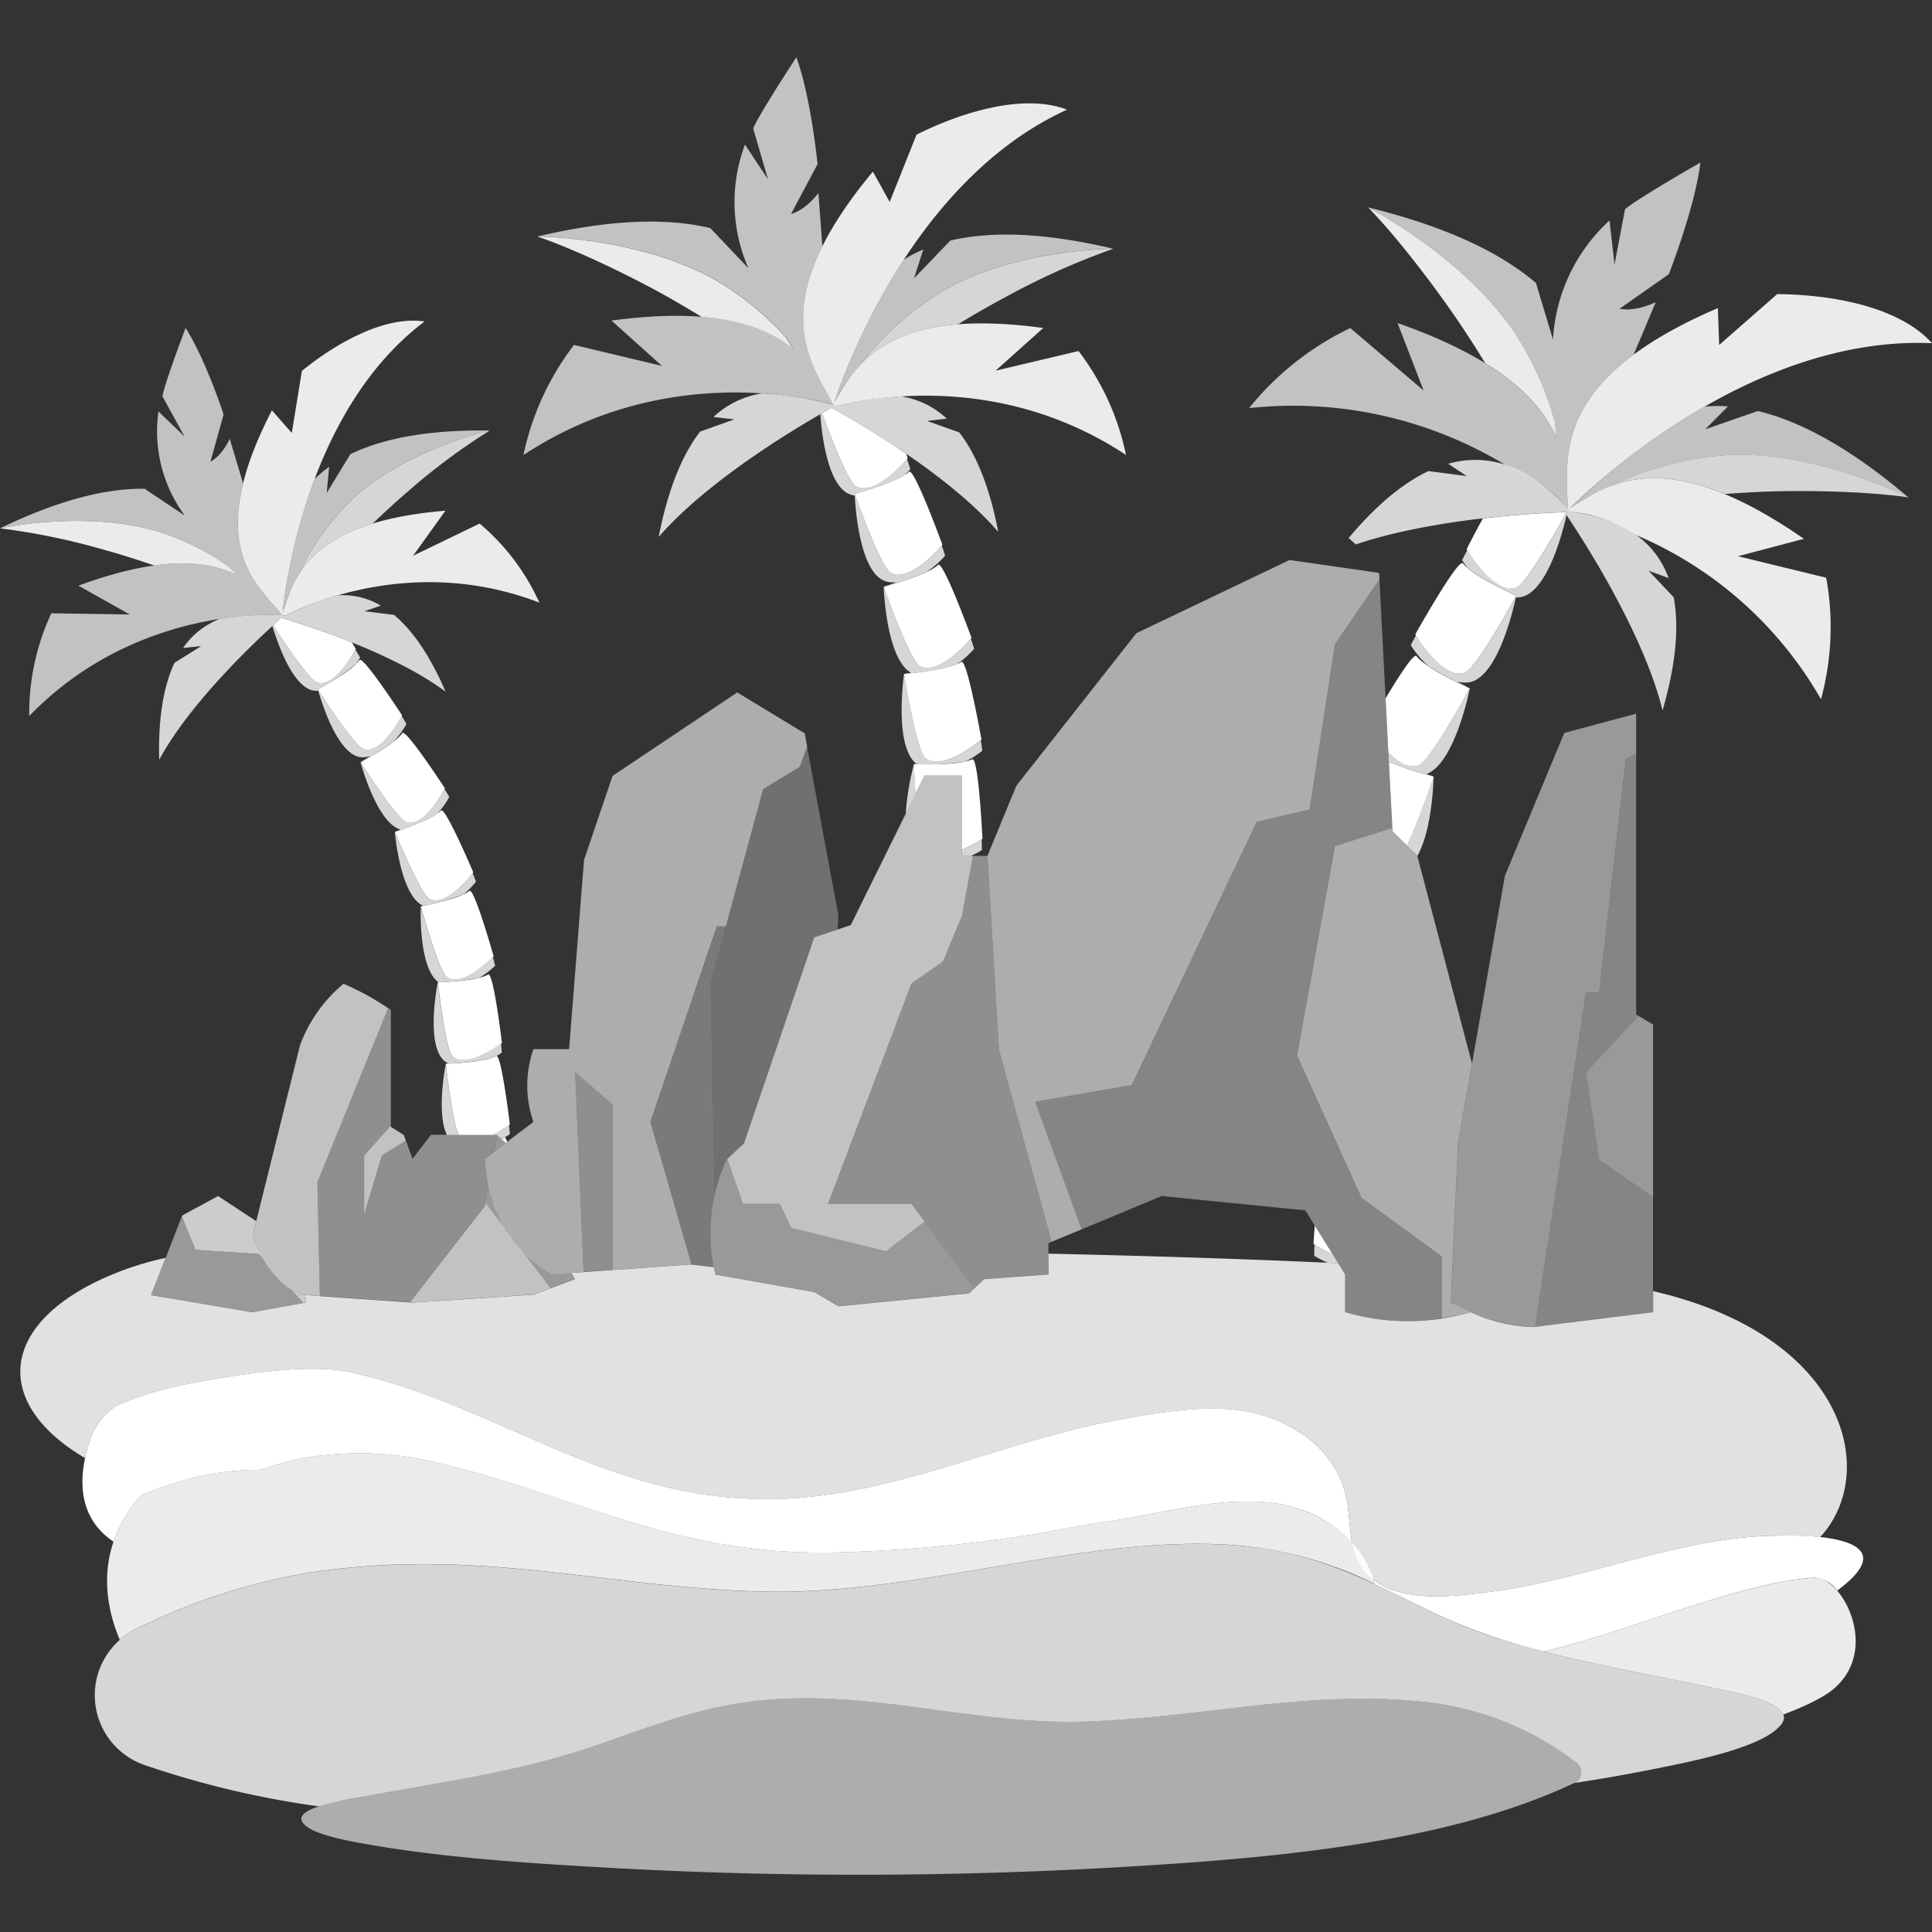 <svg viewBox="0 0 300 300" xmlns="http://www.w3.org/2000/svg"><rect x="0" y="0" width="300" height="300" fill="#333333" stroke="none"/><g fill="#fff"><path d="m 243.42 78.96 c .02 -7.51 -3.17 -19.76 23.33 -31.12 l .2 5.73 9.01 -7.9 c 8.27 .06 18.9 1.88 24.04 7.62 -28.17 -1.24 -52.86 22.28 -56.2 25.6 6.01 -3.81 14.87 -10.11 36.31 4.78 l -10.24 2.7 13.7 3.34 a 42.63 42.63 0 0 1 -.81 18.87 60.08 60.08 0 0 0 -28.73 -25.51 21.65 21.65 0 0 0 -10.15 -3.6 q -.23 -.26 -.46 -.51 z" opacity=".9"/><path d="m 243.27 78.8 a 23.09 23.09 0 0 0 -9.52 -6.61 63.71 63.71 0 0 0 -39.79 -8.82 45.19 45.19 0 0 1 15.71 -12.43 l 11.39 9.7 -4.05 -10.48 c 15.79 5.54 22.07 11.94 24.68 17.79 -.08 -.73 -.16 -1.48 -.23 -2.25 a 48.61 48.61 0 0 0 -6.21 -13.93 c -8.04 -11.94 -22.7 -19.51 -22.83 -19.57 11.43 2.8 20.18 6.7 26.08 11.74 l 2.65 8.79 a 27.07 27.07 0 0 1 8.77 -18.49 l .78 6.84 1.63 -8.57 s .79 -.99 11.71 -7.27 c -.86 7.04 -4.91 17.34 -4.91 17.34 l -7.63 5.35 s 2.08 .62 5.6 -1.01 c -.34 .83 -1.7 4.05 -3.43 8.15 -9.02 6.7 -10.3 13.29 -10.35 18.67 -.02 1.85 .1 3.55 .11 5.07 v .15 z" opacity=".7"/><path d="m 241.69 67.94 c -1.67 -3.75 -4.85 -7.73 -11.07 -11.56 -1.78 -2.9 -3.57 -5.66 -5.22 -8.01 -7.77 -11.05 -12.97 -16.17 -12.97 -16.17 s 14.75 7.57 22.83 19.57 a 48.61 48.61 0 0 1 6.21 13.93 c .07 .76 .14 1.52 .22 2.24 z" opacity=".9"/><path d="m 264.7 63.13 a 23.47 23.47 0 0 1 3.62 -.03 l -3.53 3.56 8.18 -2.84 c 7.11 1.72 14.93 6.24 23.38 13.43 -.13 -.07 -14 -7.08 -27.56 -6.61 a 49.59 49.59 0 0 0 -18.34 4.72 29.84 29.84 0 0 0 -6.1 3.19 c -.18 .11 -.35 .21 -.5 .31 a 106.73 106.73 0 0 1 20.85 -15.73 z" opacity=".7"/><path d="m 250.45 75.35 a 49.58 49.58 0 0 1 18.34 -4.72 c 13.63 -.46 27.57 6.61 27.57 6.61 s -6.79 -1.14 -19.52 -.97 c -2.71 .04 -5.81 .2 -9.01 .44 -7.81 -3.22 -13.26 -2.83 -17.38 -1.36 z" opacity=".8"/><path d="m 129.89 61.88 q -.16 .26 -.3 .48 a 100.22 100.22 0 0 1 10.76 -22.05 22.09 22.09 0 0 1 3.02 -1.57 l -1.44 4.48 5.63 -5.86 c 6.68 -1.59 15.15 -1.14 25.29 1.26 -.14 0 -14.73 .05 -25.88 6.22 a 46.56 46.56 0 0 0 -13.34 11.77 28.02 28.02 0 0 0 -3.74 5.27 z" opacity=".7"/><path d="m 133.63 56.62 a 46.56 46.56 0 0 1 13.34 -11.77 c 11.2 -6.2 25.89 -6.22 25.89 -6.22 a 113.5 113.5 0 0 0 -16.76 7.52 c -2.25 1.19 -4.77 2.65 -7.35 4.21 -7.9 .62 -12.29 3.27 -15.12 6.26 z" opacity=".8"/><path d="m 129.14 63.32 c -3.62 2.01 -18.77 10.71 -26.86 20.06 1.38 -7.1 3.52 -12.59 6.44 -16.37 l 5.32 -1.89 -3.25 -.37 a 14.1 14.1 0 0 1 7.52 -3.66 54.12 54.12 0 0 1 11.36 1.85 2.59 2.59 0 0 1 .22 .15 53.49 53.49 0 0 1 10.04 -1.54 13.3 13.3 0 0 1 7.08 3.46 l -3.06 .35 5.01 1.79 c 2.75 3.56 4.76 8.74 6.05 15.44 -8.18 -9.5 -24.06 -18.29 -25.87 -19.27 z" opacity=".8"/><path d="m 44.05 94.6 c -.06 .17 -.11 .32 -.16 .46 a 86.88 86.88 0 0 1 4.96 -20.68 19.13 19.13 0 0 1 2.26 -1.89 l -.38 4.06 3.67 -6.02 c 5.36 -2.6 12.61 -3.81 21.64 -3.68 -.12 .03 -12.46 2.81 -20.74 10.13 a 40.4 40.4 0 0 0 -9.07 12.46 24.26 24.26 0 0 0 -2.18 5.16 z" opacity=".7"/><path d="m 46.23 89.44 a 40.38 40.38 0 0 1 9.08 -12.46 c 8.32 -7.35 20.74 -10.13 20.74 -10.13 a 98.39 98.39 0 0 0 -12.76 9.51 c -1.68 1.43 -3.54 3.14 -5.43 4.95 -6.58 2.01 -9.8 5.07 -11.63 8.13 z" opacity=".8"/><path d="m 43.69 95.96 c -2.69 2.38 -13.88 12.58 -18.97 22.02 -.17 -6.27 .62 -11.32 2.38 -15.06 l 4.15 -2.6 -2.82 .3 a 12.23 12.23 0 0 1 5.67 -4.51 46.96 46.96 0 0 1 9.96 -.57 1.96 1.96 0 0 1 .21 .09 46.34 46.34 0 0 1 8.21 -3.19 11.54 11.54 0 0 1 6.65 1.6 l -2.53 .87 4.58 .57 c 3 2.5 5.67 6.5 8.02 11.93 -8.71 -6.5 -23.79 -10.96 -25.51 -11.45 z" opacity=".8"/><path d="m 43.77 95.46 c -3.84 -4.74 -12.39 -10.72 -1.55 -31.74 l 3.09 3.5 1.57 -9.63 c 5.22 -4.25 12.85 -8.61 19.05 -7.67 -18.34 13.81 -21.66 41.37 -22.04 45.19 1.8 -5.5 4.1 -14.05 25.28 -15.81 l -5.03 7 10.34 -5 a 34.7 34.7 0 0 1 9.27 12.27 c -19.27 -7.4 -35.94 .23 -39.47 2.05 a 1.96 1.96 0 0 0 -.21 -.09 l -.16 -.01 h -.07 -.08 z" opacity=".9"/><path d="m 43.82 95.53 h .02 l .01 .02 z m -15.14 -15.48 a 22.04 22.04 0 0 1 -4.07 -16.16 l 4.04 3.89 -3.42 -6.23 s -.02 -1.03 3.59 -10.63 c 3.11 4.87 5.9 13.44 5.9 13.44 l -2.04 7.32 s 1.63 -.69 2.99 -3.54 c .22 .7 1.03 3.42 2.07 6.9 -2.19 8.88 .42 13.68 3.17 17.09 .32 .39 .63 .76 .95 1.12 l 1.54 1.76 .37 .44 -.02 .07 c -3.41 -.18 -23.54 -.52 -39.21 15.66 a 36.81 36.81 0 0 1 3.43 -15.95 l 12.18 .19 -7.97 -4.48 c 12.79 -4.7 20.05 -3.94 24.72 -1.61 q -.64 -.63 -1.31 -1.3 a 39.59 39.59 0 0 0 -11.11 -5.53 c -11.24 -3.33 -24.37 -.49 -24.48 -.46 8.63 -4.17 16.15 -6.24 22.46 -6.14 z" opacity=".7"/><path d="m 23.96 87.81 c -2.62 -.9 -5.17 -1.71 -7.43 -2.33 a 104.35 104.35 0 0 0 -16.53 -3.44 s 13.19 -2.88 24.48 .47 a 39.59 39.59 0 0 1 11.12 5.53 q .66 .67 1.31 1.3 c -3.01 -1.5 -7.06 -2.35 -12.95 -1.53 z" opacity=".9"/><g fill-rule="evenodd"><path d="m 254.06 117.03 l -1.6 .78 -4.16 36.32 h -2.04 l -7.88 51.88 -.3 .04 a 27.78 27.78 0 0 1 -12.79 -3.79 l 1.12 -24.75 7.27 -41.51 9.22 -22.19 11.16 -2.99 z" opacity=".5"/><path d="m 256.69 159.1 l -2.27 -1.36 -8.16 8.77 2.04 13.58 8.39 5.8 z" opacity=".5"/><path d="m 254.06 157.53 v -40.5 l -1.59 .78 -4.17 36.32 h -2.04 l -7.88 51.88 18.31 -2.27 v -17.85 l -8.39 -5.8 -2.04 -13.58 8.16 -8.77 z" opacity=".4"/><path d="m 216.19 128.56 l .03 .56 3.86 3.78 8.49 32.25 -2.17 12.36 -1.12 24.75 q 1.5 .82 3.01 1.48 a 33.69 33.69 0 0 1 -4.41 .95 v -9.58 l -12.46 -9.11 -10.01 -22.1 5.88 -32.52 z" opacity=".6"/><path d="m 167.96 190.89 l -4.66 1.93 -8.18 -29.8 -1.79 -30.12 4.5 -10.91 18.63 -23.67 23.77 -11.36 13.92 2 .05 .99 -6.91 10.06 -3.94 25.68 -8.21 1.91 -19.41 40.89 -14.98 2.59 z" opacity=".6"/><path d="m 214.2 89.95 l 1.99 38.61 -8.9 2.82 -5.88 32.52 10.01 22.1 12.46 9.12 v 9.58 a 34.14 34.14 0 0 1 -15.01 -.95 v -5.86 l -6.18 -9.95 -22.31 -2.22 -12.42 5.17 -7.21 -19.81 14.98 -2.59 19.41 -40.9 8.21 -1.91 3.94 -25.68 z" opacity=".4"/><path d="m 143.59 189.69 l -6.01 4.61 -14.72 -3.62 -1.77 -3.74 h -5.73 l -2.42 -6.97 2.6 -2.46 10.89 -31.95 5.67 -1.91 11.47 -23.21 h 5.78 v 12.46 h 1.73 l -1.68 9.26 -2.97 7.15 -4.89 3.4 -12.96 34.23 h 12.96 z" opacity=".7"/></g><path d="m 127.38 64.31 l .27 -.16 c 1 2.73 3.96 10.62 5.25 11.36 2.75 1.56 7.2 -3.38 7.94 -4.23 .33 .95 .52 1.57 .52 1.57 a 12.24 12.24 0 0 1 -.91 .94 c -2.39 1.5 -7.74 2.89 -7.74 2.89 s 4.02 11.39 5.59 12.28 c 2.75 1.56 7.2 -3.38 7.94 -4.24 .33 .95 .52 1.57 .52 1.57 a 14.52 14.52 0 0 1 -2.95 2.56 46.15 46.15 0 0 1 -6.58 2.27 s .81 -.32 1.96 -.67 a 6.53 6.53 0 0 1 -1.29 -.09 c -4.38 -.75 -5.08 -11.55 -5.17 -13.42 -.07 -.01 -.15 -.02 -.22 -.03 -3.95 -.67 -4.91 -9.48 -5.13 -12.6 z m 13.26 62.07 a 40.68 40.68 0 0 1 1.28 -7.73 s .15 -.01 .41 -.02 c -3.6 -2.73 -1.95 -13.97 -1.95 -13.97 s .42 -.09 1.08 -.19 c -3.9 -2.23 -4.24 -13.35 -4.24 -13.35 s 4.01 11.39 5.59 12.28 c 2.75 1.56 7.2 -3.38 7.94 -4.23 .33 .95 .52 1.57 .52 1.57 a 14.47 14.47 0 0 1 -2.7 2.4 c -2.59 1.08 -8.18 1.52 -8.18 1.52 s 1.96 11.92 3.35 13.07 c 2.43 2.02 7.68 -2.07 8.56 -2.78 .16 .99 .23 1.63 .23 1.63 a 14.39 14.39 0 0 1 -2.65 1.68 39.82 39.82 0 0 1 -7.96 .39 s .08 2.09 .26 4.63 z m 8.71 5.57 a 22.77 22.77 0 0 0 3.08 -1.59 c .03 1 .03 1.65 .03 1.65 a 13.1 13.1 0 0 1 -1.71 .89 h -1.4 z" opacity=".8"/><path d="m 127.65 64.16 c .61 -.35 1.11 -.63 1.49 -.84 .97 .53 5.93 3.27 11.59 7.16 .14 .43 .22 .68 .22 .68 s -5.04 6.07 -8.04 4.36 c -1.3 -.75 -4.26 -8.63 -5.26 -11.36 z m 5.06 12.52 s 4.02 11.39 5.59 12.28 c 3.01 1.71 8.04 -4.36 8.04 -4.36 s -4.41 -12.09 -5.2 -11.34 c -1.79 1.69 -8.43 3.42 -8.43 3.42 z m 4.51 14.45 s 4.01 11.39 5.59 12.28 c 3.01 1.71 8.05 -4.36 8.05 -4.36 s -4.41 -12.09 -5.2 -11.33 c -1.79 1.67 -8.43 3.4 -8.43 3.4 z m 3.15 13.53 s 1.96 11.92 3.35 13.07 c 2.66 2.21 8.68 -2.88 8.68 -2.88 s -2.23 -12.67 -3.14 -12.07 c -2.04 1.33 -8.88 1.87 -8.88 1.87 z m 1.79 18.62 c -.18 -2.54 -.26 -4.63 -.26 -4.63 s 6.86 .32 9.06 -.75 c .98 -.48 1.6 12.37 1.6 12.37 a 22.61 22.61 0 0 1 -3.22 1.68 v -11.51 h -5.78 z"/><g fill-rule="evenodd"><path d="m 151.08 132.9 h 2.25 l 1.79 30.12 8.18 29.8 -.5 .23 v 4.83 l -9.99 .72 -1.52 1.42 -9.75 -13.08 h -12.96 l 12.96 -34.23 4.89 -3.4 2.97 -7.15 z" opacity=".45"/><path d="m 112.94 179.97 l 2.42 6.97 h 5.73 l 1.77 3.74 14.72 3.62 6.01 -4.61 7.7 10.33 -.86 .8 -20.24 2 -3.75 -2.22 -15.38 -2.72 a 27.74 27.74 0 0 1 1.73 -17.77 z" opacity=".5"/><path d="m 112.72 143.84 h -1.42 l -10.31 30.37 6.4 22.14 -.19 -.02 -12.1 .87 v -25.7 l -5.79 -5.02 1.3 31.05 -5 .36 c -5.83 -3.43 -9.69 -8.97 -10.36 -17.93 l 7.58 -5.75 a 17.15 17.15 0 0 1 0 -11.3 h 5.54 l 2.32 -29.39 4.43 -13.04 19.36 -12.96 10.48 6.36 .38 2.07 -1.18 3.14 -5.67 3.45 z" opacity=".6"/><path d="m 125.32 115.96 l 4.87 26.2 -.13 2.19 -3.62 1.22 -10.89 31.95 -2.76 2.61 a 25.9 25.9 0 0 0 -1.82 5.54 l -.64 -32.95 8.14 -30.17 5.67 -3.45 z" opacity=".3"/><path d="m 107.39 196.35 l -6.4 -22.14 10.31 -30.37 h 1.42 l -2.39 8.87 .64 32.95 a 27.64 27.64 0 0 0 -.14 11.1 z" opacity=".35"/><path d="m 90.61 197.52 l 4.49 -.32 v -25.7 l -5.79 -5.03 z" opacity=".45"/><path d="m 75.35 186.73 l 2.9 3.8 .24 .46 1.45 2.07 1.42 1.54 4.13 5.42 -2.66 .99 -18.77 1.24 -.41 -.03 11.6 -14.91 z" opacity=".7"/><path d="m 49.66 201.24 l -3.08 -.22 c -3.7 -1.7 -5.75 -4.99 -7.34 -9.19 l 7.34 -29.5 a 22.56 22.56 0 0 1 6.76 -9.57 41.91 41.91 0 0 1 6.91 3.77 l -10.97 27.03 z" opacity=".7"/><path d="m 60.69 174.79 v .19 l 2 1.25 .32 .88 -3.71 2.3 -2.76 9.22 v -9.22 z" opacity=".7"/><path d="m 60.69 156.82 v 17.97 l -4.15 4.61 v 9.23 l 2.77 -9.23 3.71 -2.3 1.04 2.84 2.87 -3.73 h 10.24 l .06 .05 -.45 2.51 -1.54 1.17 a 25.75 25.75 0 0 0 .6 4.05 l -.6 3.31 -11.6 14.91 -13.99 -.99 -.38 -17.68 10.96 -27.03 z" opacity=".45"/><path d="m 81.35 194.61 a 20.3 20.3 0 0 0 4.25 3.27 l 3.13 -.23 .53 .97 -3.78 1.4 z" opacity=".5"/><path d="m 76.32 186.06 l .95 2.61 .97 1.87 -2.9 -3.8 .5 -2.74 z" opacity=".5"/><path d="m 78.52 177.47 l -1.74 1.32 .45 -2.51 z" opacity=".5"/></g><path d="m 42.41 97.1 l -.11 .1 c .63 2.13 3.26 10.27 6.92 10.06 .07 0 .13 -.01 .2 -.01 .44 1.56 3.15 10.56 7 10.34 a 5.66 5.66 0 0 0 1.11 -.18 c -.91 .52 -1.53 .95 -1.53 .95 a 40.03 40.03 0 0 0 5.12 -3.21 12.63 12.63 0 0 0 1.99 -2.74 s -.28 -.49 -.74 -1.23 c -.46 .87 -3.26 5.92 -5.89 5.14 -1.5 -.45 -7.13 -9.3 -7.13 -9.3 a 32.64 32.64 0 0 0 5.98 -3.96 10.22 10.22 0 0 0 .58 -.98 s -.28 -.49 -.74 -1.22 c -.46 .87 -3.26 5.92 -5.89 5.14 -1.31 -.39 -5.75 -7.16 -6.87 -8.9 z m 13.58 21.26 s 2.46 9.34 6.2 10.46 c -.54 .21 -.88 .37 -.88 .37 s .81 9.83 4.38 11.44 c -.22 .06 -.35 .1 -.35 .1 s -.42 9.52 2.74 11.78 l -.1 .01 s -2.22 10.92 1.63 12.59 c -.25 .03 -.39 .05 -.39 .05 s 5.96 -.14 7.8 -1.2 a .1 .1 0 0 1 .11 0 9.45 9.45 0 0 0 .79 -.52 s -.04 -.56 -.12 -1.43 c -.8 .57 -5.54 3.86 -7.55 2 -1.15 -1.07 -2.27 -11.49 -2.27 -11.49 a 37.16 37.16 0 0 0 6.5 -.72 12.6 12.6 0 0 0 2.4 -1.84 s -.12 -.55 -.35 -1.39 c -.7 .69 -4.87 4.68 -7.15 3.15 -1.3 -.88 -4.04 -11 -4.04 -11 a 34.46 34.46 0 0 0 6.66 -1.87 12.5 12.5 0 0 0 1.91 -1.94 s -.19 -.53 -.52 -1.34 c -.6 .77 -4.24 5.26 -6.69 4.03 -1.4 -.7 -5.39 -10.4 -5.39 -10.4 s 4.65 -1.47 6.63 -2.89 a 12.57 12.57 0 0 0 1.82 -2.56 s -.28 -.49 -.74 -1.23 c -.46 .87 -3.26 5.92 -5.89 5.13 -1.51 -.44 -7.14 -9.29 -7.14 -9.29 z m 13.4 57.87 h 1.83 c -1.05 -2.26 -1.99 -11.06 -1.99 -11.06 s -1.54 7.55 .16 11.06 z m 7.11 0 h .67 l .65 .6 a 3.3 3.3 0 0 0 .45 -.21 .1 .1 0 0 1 .11 0 c .5 -.3 .79 -.52 .79 -.52 s -.04 -.56 -.12 -1.43 a 19.92 19.92 0 0 1 -2.55 1.56 z" opacity=".8"/><g fill-rule="evenodd"><path d="m 45.29 200.32 l 1.29 .7 .8 .05 .13 1.17 -.4 .07 z" opacity=".75"/><path d="m 28.24 188.89 l .07 -.16 5.55 -3.01 5.93 3.9 -.55 2.2 a 20.8 20.8 0 0 0 1.89 3.94 l -.95 -1.04 -9.81 -.64 z" opacity=".75"/><path d="m 28.24 188.89 l 2.14 5.2 9.81 .64 .95 1.04 a 12.15 12.15 0 0 0 4.16 4.56 l 1.82 1.99 -7.87 1.43 -15.79 -2.66 z" opacity=".5"/><path d="m 162.8 194.67 c 15.97 .35 31.38 .85 44.99 1.48 l 1.08 1.74 v 5.86 a 34.55 34.55 0 0 0 19.43 0 25.56 25.56 0 0 0 9.78 2.31 l 18.62 -2.31 v -3.26 c 29.55 6.82 34.91 27.42 26.46 37.6 -.17 .21 -.35 .4 -.53 .59 a 60.74 60.74 0 0 0 -9.46 -.12 c -13.49 .76 -27.86 6.82 -41.3 8.56 -6.17 .8 -13.81 1.79 -18.61 -1.83 -4.36 -3.28 -3.18 -8.57 -4.31 -13.17 -1.49 -6.11 -6.46 -10.44 -13.1 -12.41 -6.7 -2 -15.36 -.49 -22.47 .82 -18.03 3.34 -34.9 11.98 -53.34 12.25 -25.99 .38 -42.61 -14.71 -65.87 -19.74 -6.89 -1.49 -19.53 .75 -26.81 2.23 a 51.88 51.88 0 0 0 -8.03 2.5 7.82 7.82 0 0 0 -3.58 2.65 10.07 10.07 0 0 0 -1.66 2.88 26.1 26.1 0 0 0 -.88 3.11 c -14.47 -8.52 -13.37 -20.9 3.61 -28.25 a 48.56 48.56 0 0 1 8.9 -2.84 l -2.27 5.78 15.79 2.66 8.27 -1.5 -.13 -1.17 16.68 1.18 18.77 -1.24 6.44 -2.39 -.53 -.97 18.48 -1.33 3.62 .43 c .07 .39 .15 .77 .23 1.13 l 15.38 2.72 3.75 2.22 20.24 -2 2.38 -2.22 9.99 -.72 z" opacity=".85"/><path d="m 244.47 276.85 a 1.86 1.86 0 0 0 .41 -3.07 46.69 46.69 0 0 0 -23.1 -9.45 c -17.98 -2.1 -34.93 2.34 -52.96 2.98 -17.27 .61 -32.52 -4.8 -49.71 -3.36 -11.51 .97 -20.24 5.14 -29.71 8.1 -10.51 3.29 -22.02 4.89 -33.56 7.02 -2.98 .55 -9.61 1.65 -9 3.59 .67 2.12 7.5 3.26 11.19 3.89 12.06 2.05 25.45 2.86 38.37 3.58 a 696.92 696.92 0 0 0 81.39 -.44 c 24.52 -1.51 48.61 -4.28 66.68 -12.84 z" opacity=".6"/><path d="m 49.52 280.49 a 143.36 143.36 0 0 1 -27.22 -6.47 11.46 11.46 0 0 1 -1.05 -21.13 96.73 96.73 0 0 1 26.85 -8.69 c 26.92 -4.04 46.76 2.58 71.39 2.97 23.59 .38 49.57 -8.96 72.33 -7.21 15.24 1.17 23.82 7.64 34.48 12.12 11.84 4.97 26.51 7.18 40.78 10.24 3.69 .79 12 2.34 9.46 5.51 -2.77 3.47 -13.3 5.57 -18.99 6.72 q -6.49 1.31 -13.1 2.32 l .02 -.01 a 1.86 1.86 0 0 0 .41 -3.07 46.69 46.69 0 0 0 -23.1 -9.45 c -17.98 -2.1 -34.93 2.34 -52.96 2.98 -17.27 .61 -32.52 -4.8 -49.71 -3.36 -11.51 .97 -20.24 5.14 -29.71 8.1 -10.51 3.29 -22.02 4.89 -33.56 7.02 a 52.26 52.26 0 0 0 -6.32 1.41 z" opacity=".8"/><path d="m 17.63 239.39 c -4.32 -2.88 -6.34 -8.03 -3.54 -16.1 a 10.07 10.07 0 0 1 1.66 -2.88 7.82 7.82 0 0 1 3.58 -2.65 51.88 51.88 0 0 1 8.03 -2.5 c 7.28 -1.48 19.93 -3.72 26.81 -2.23 23.26 5.03 39.87 20.12 65.87 19.74 18.43 -.27 35.31 -8.91 53.34 -12.25 7.11 -1.32 15.77 -2.82 22.47 -.82 6.64 1.98 11.6 6.31 13.1 12.41 .59 2.42 .55 5.03 1 7.43 a 19.75 19.75 0 0 0 -8.78 -5.4 c -6.35 -2 -14.55 -.56 -21.28 .71 q -3.42 .64 -6.82 1.26 c -2.78 .33 -5.54 .84 -8.08 1.32 q -1.65 .31 -3.31 .62 a 228.51 228.51 0 0 1 -33.07 3.04 c -24.62 .26 -39.59 -9.1 -61.62 -14.17 a 50.3 50.3 0 0 0 -20.9 -.31 48.37 48.37 0 0 0 -5.61 1.62 47.51 47.51 0 0 0 -9.3 .95 67.08 67.08 0 0 0 -9.17 2.95 19.23 19.23 0 0 0 -3.39 4.9 19.02 19.02 0 0 0 -.99 2.36 z m 195.84 6.6 q -.09 -.34 -.2 -.68 c 4.81 3.59 12.43 2.61 18.59 1.81 13.44 -1.74 27.81 -7.81 41.3 -8.56 10.99 -.62 22.42 .81 12.12 8.42 a 4.74 4.74 0 0 0 -3.5 -2 c -11.35 .6 -29.28 8.55 -42.07 11.47 a 98.29 98.29 0 0 1 -13.41 -4.38 c -4.43 -1.86 -8.5 -4.06 -12.83 -6.08 z"/><path d="m 18.6 254.63 c -2.35 -5.56 -2.9 -11.77 .02 -17.61 a 19.23 19.23 0 0 1 3.39 -4.9 67.08 67.08 0 0 1 9.17 -2.95 47.51 47.51 0 0 1 9.3 -.95 48.37 48.37 0 0 1 5.61 -1.62 50.3 50.3 0 0 1 20.9 .31 c 22.04 5.07 37.01 14.43 61.62 14.17 a 228.51 228.51 0 0 0 33.07 -3.04 q 1.65 -.31 3.31 -.62 c 2.54 -.48 5.3 -.98 8.08 -1.32 q 3.41 -.61 6.82 -1.26 c 6.73 -1.26 14.93 -2.71 21.28 -.71 6.13 1.93 10.76 6.05 12.31 11.84 a 59.47 59.47 0 0 0 -21.65 -6.03 c -22.76 -1.74 -48.74 7.59 -72.33 7.21 -24.63 -.39 -44.47 -7.01 -71.39 -2.97 a 96.73 96.73 0 0 0 -26.85 8.69 11.45 11.45 0 0 0 -2.66 1.76 z m 221.1 1.83 c 12.79 -2.93 30.73 -10.87 42.07 -11.47 4.51 -.24 11.09 12.7 1.28 18.43 a 31.2 31.2 0 0 1 -3.49 1.74 q -1.3 .56 -2.64 1.07 c -.77 -2.12 -6.85 -3.27 -9.85 -3.91 -9.24 -1.99 -18.66 -3.61 -27.36 -5.87 z" opacity=".9"/></g><path d="m 243.28 79.52 c -.91 1.66 -6.19 11.1 -7.83 11.71 -3.45 1.28 -7.71 -5.95 -7.71 -5.95 s 1.19 -2.39 2.52 -4.77 c 6.22 -.73 11.3 -.94 13.02 -.99 z m -7.83 12.97 s -6.16 11.29 -7.97 11.96 c -3.45 1.28 -7.71 -5.95 -7.71 -5.95 s 6.69 -11.95 7.4 -11.02 c 1.59 2.06 8.28 5.01 8.28 5.01 z m -20.3 15.95 c 1.97 -3.29 4.4 -7.1 4.81 -6.56 1.59 2.07 8.28 5.02 8.28 5.02 s -6.16 11.29 -7.97 11.96 c -1.55 .58 -3.27 -.57 -4.69 -2 z m .51 9.87 a 49.59 49.59 0 0 0 6.96 2.27 s -2.31 6.88 -4.16 10.72 l -2.23 -2.19 z m -11.51 71.98 l -.19 2.78 v .08 a 24.14 24.14 0 0 0 2.96 1.6 z"/><path d="m 215.59 116.85 c 1.42 1.44 3.13 2.58 4.69 2 1.8 -.67 7.97 -11.96 7.97 -11.96 a 49.06 49.06 0 0 1 -6.52 -3.51 15.48 15.48 0 0 1 -2.66 -3.19 s .3 -.62 .81 -1.56 c .63 1.02 4.46 6.98 7.62 5.81 1.8 -.67 7.97 -11.96 7.97 -11.96 s -5.38 -2.38 -7.64 -4.36 a 12.84 12.84 0 0 1 -.79 -1.15 s .3 -.62 .81 -1.56 c .63 1.02 4.46 6.98 7.62 5.8 1.57 -.58 6.44 -9.2 7.68 -11.43 l .15 -.28 -.32 .01 c -4.06 .14 -20.37 .95 -32.46 5.03 -.37 -.34 -.74 -.68 -1.11 -.99 4.19 -4.99 8.33 -8.48 12.4 -10.4 l 5.96 .78 -2.9 -1.92 c 6.57 -1.83 12.94 .54 19.04 7.45 8.05 1.01 13.05 4.52 15.2 10.3 l -3.11 -1.13 3.89 4.12 c .89 4.71 .29 10.59 -1.73 17.57 -2.98 -12.2 -12.73 -27.1 -14.91 -30.33 -.63 2.8 -3.18 12.74 -7.63 12.78 -.08 0 -.16 0 -.24 0 -.41 1.95 -3 13.18 -7.73 13.22 a 6.95 6.95 0 0 1 -1.37 -.13 c 1.16 .56 1.95 1.03 1.95 1.03 s -2.26 11.63 -6.73 13.3 c .68 .22 1.11 .38 1.11 .38 s -.13 8.18 -2.53 12.34 l -.01 -.02 -1.63 -1.6 c 1.85 -3.84 4.16 -10.72 4.16 -10.72 a 49.59 49.59 0 0 1 -6.96 -2.27 z m -9.44 79.22 a 14.51 14.51 0 0 1 -2.08 -1.07 s 0 -.69 .04 -1.76 a 24.62 24.62 0 0 0 2.82 1.51 l 1.25 2.02 -.39 -.62 z" opacity=".8"/><path d="m 129.36 62.78 c -3.14 -6.3 -11.27 -15.17 6.18 -36.13 l 2.61 4.71 4.17 -10.45 c 6.94 -3.48 16.62 -6.48 23.37 -3.88 -24.1 10.97 -34.73 41.18 -36.11 45.38 3.4 -5.75 8.13 -14.8 32.42 -11.48 l -7.41 6.63 12.89 -3.05 a 40 40 0 0 1 7.37 16.14 c -19.86 -13.15 -40.54 -8.72 -44.97 -7.55 a 2.59 2.59 0 0 0 -.22 -.15 l -.18 -.05 -.08 -.02 -.09 -.03 z" opacity=".9"/><path d="m 129.4 62.87 l .02 .01 v .02 z m -13.18 -21.21 a 25.42 25.42 0 0 1 -.54 -19.21 l 3.57 5.39 -2.29 -7.87 s .24 -1.17 6.7 -11.08 c 2.28 6.26 3.29 16.6 3.29 16.6 l -4.12 7.73 s 2 -.37 4.25 -3.24 c .07 .84 .31 4.11 .61 8.29 -4.69 9.45 -2.95 15.51 -.7 20.04 .26 .52 .52 1.02 .79 1.5 l 1.3 2.36 .3 .59 -.04 .07 c -3.8 -1.06 -26.38 -6.48 -48.06 7.83 a 42.44 42.44 0 0 1 7.85 -17.1 l 13.67 3.26 -7.85 -7.04 c 15.57 -2.1 23.56 .58 28.24 4.37 -.38 -.58 -.76 -1.17 -1.15 -1.78 a 45.64 45.64 0 0 0 -11.13 -9.01 c -11.82 -6.57 -27.32 -6.64 -27.44 -6.64 10.76 -2.54 19.74 -3 26.83 -1.3 z" opacity=".7"/><path d="m 108.96 49.21 c -2.73 -1.66 -5.4 -3.22 -7.78 -4.48 -11.21 -5.93 -17.75 -8 -17.75 -8 s 15.57 .05 27.45 6.64 a 45.67 45.67 0 0 1 11.12 9 c .38 .61 .77 1.21 1.15 1.78 -3 -2.42 -7.35 -4.39 -14.19 -4.94 z" opacity=".9"/><path d="m 43.69 95.96 c .93 .27 5.53 1.63 10.96 3.8 .36 .6 .59 .98 .59 .98 s -3.08 6.12 -5.96 5.26 c -1.31 -.39 -5.75 -7.17 -6.87 -8.9 .52 -.48 .95 -.86 1.26 -1.14 z m 5.66 11.07 s 5.63 8.85 7.13 9.3 c 2.88 .86 5.95 -5.26 5.95 -5.26 s -6.09 -9.36 -6.62 -8.57 c -1.18 1.77 -6.46 4.53 -6.46 4.53 z m 6.65 11.34 s 5.63 8.85 7.13 9.3 c 2.88 .86 5.95 -5.26 5.95 -5.26 s -6.09 -9.36 -6.62 -8.57 c -1.18 1.76 -6.47 4.52 -6.47 4.52 z m 5.32 10.83 s 3.99 9.7 5.39 10.4 c 2.68 1.35 6.78 -4.14 6.78 -4.14 s -4.36 -10.28 -5.02 -9.6 c -1.48 1.54 -7.16 3.33 -7.16 3.33 z m 4.04 11.54 s 2.74 10.12 4.04 11 c 2.49 1.67 7.25 -3.25 7.25 -3.25 s -3.03 -10.75 -3.77 -10.15 c -1.67 1.33 -7.53 2.39 -7.53 2.39 z m 2.64 11.8 s 1.12 10.43 2.27 11.49 c 2.2 2.04 7.67 -2.08 7.67 -2.08 s -1.32 -11.09 -2.14 -10.62 c -1.86 1.06 -7.82 1.2 -7.82 1.2 z m 3.24 23.7 h 5.26 a 19.6 19.6 0 0 0 2.67 -1.64 s -1.32 -11.1 -2.14 -10.63 c -1.84 1.07 -7.8 1.2 -7.8 1.2 s .95 8.8 1.99 11.06 z m 7.3 1.24 l -.7 -.64 a 3.3 3.3 0 0 0 .45 -.21 c .14 -.08 .3 .19 .46 .69 z"/></g></svg>